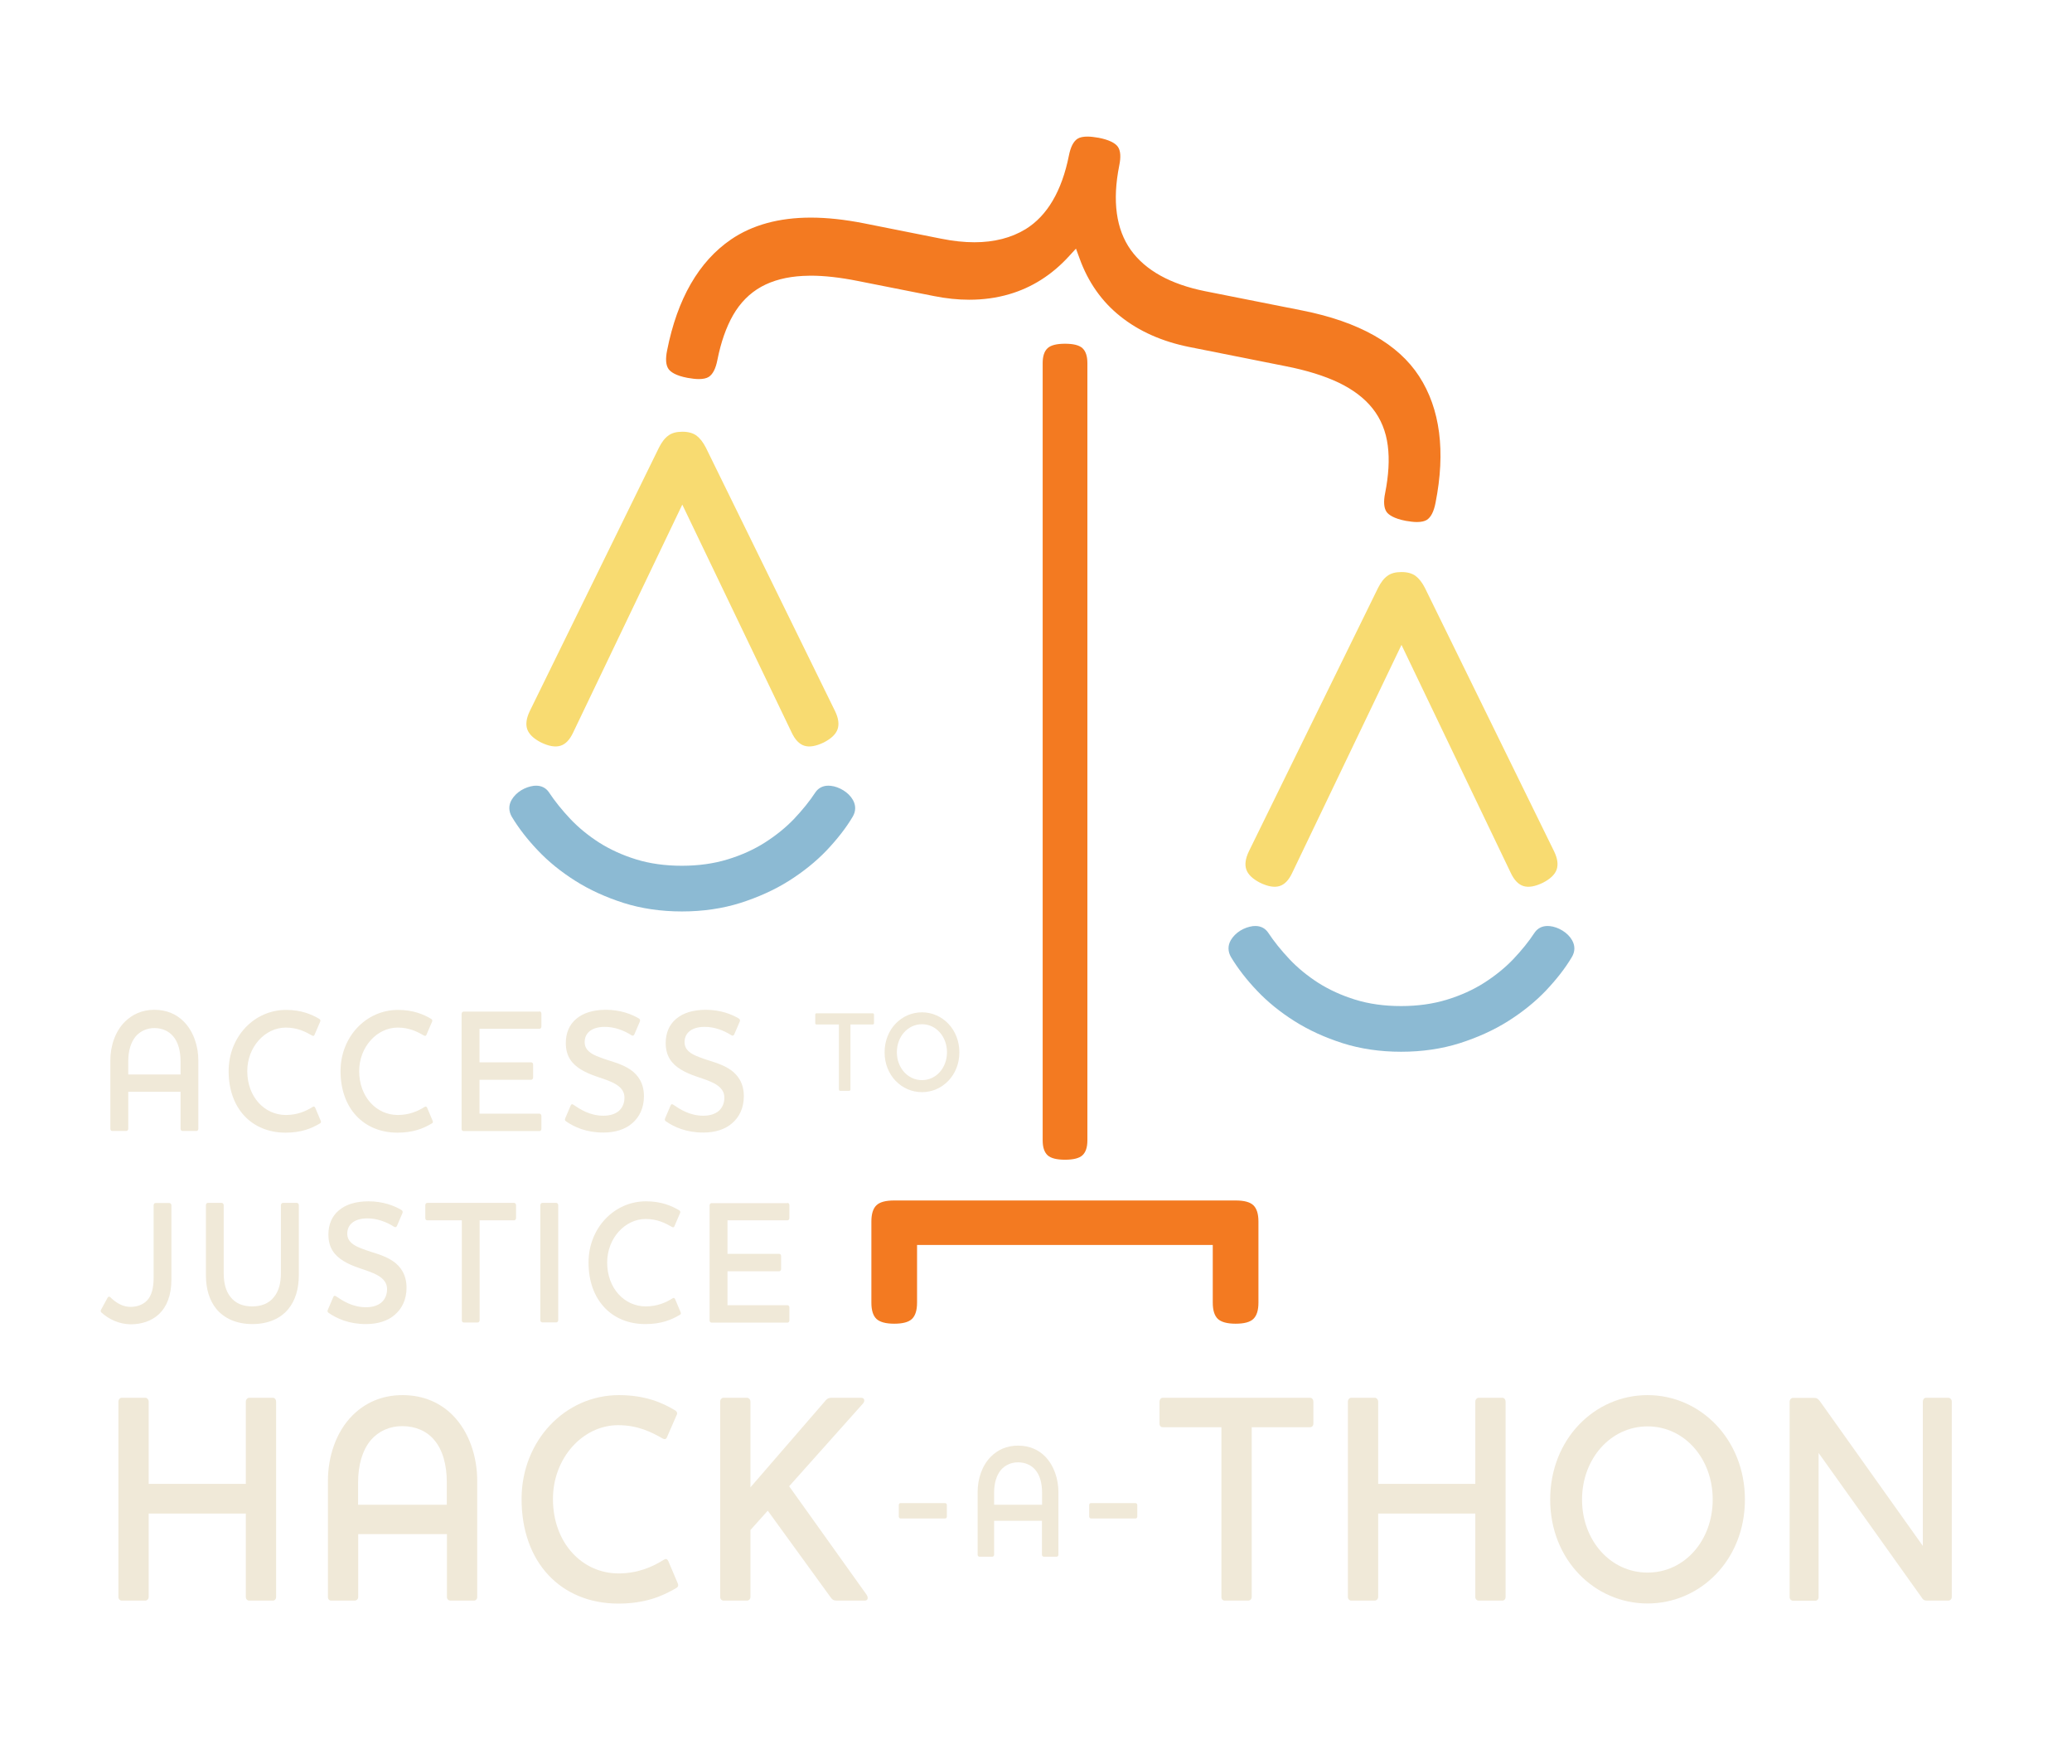 <?xml version="1.0" encoding="utf-8"?>
<!-- Generator: Adobe Illustrator 24.0.3, SVG Export Plug-In . SVG Version: 6.00 Build 0)  -->
<svg version="1.1" id="Layer_1" xmlns="http://www.w3.org/2000/svg" xmlns:xlink="http://www.w3.org/1999/xlink" x="0px" y="0px"
	 viewBox="0 0 172.37 146.71" style="enable-background:new 0 0 172.37 146.71;" xml:space="preserve">
<style type="text/css">
	.st0{fill:#F0E9D8;}
	.st1{fill:#F37A21;}
	.st2{fill:#8CBAD3;}
	.st3{fill:#F8DB71;}
</style>
<g>
	<path class="st0" d="M22.7,116.26c0.16,0,0.27,0.15,0.27,0.32v16.25c0,0.17-0.11,0.3-0.27,0.3h-1.96c-0.16,0-0.29-0.12-0.29-0.3
		v-6.94h-8.08v6.94c0,0.17-0.14,0.3-0.27,0.3h-1.98c-0.13,0-0.27-0.12-0.27-0.3v-16.25c0-0.17,0.13-0.32,0.27-0.32h1.98
		c0.13,0,0.27,0.15,0.27,0.32v6.84h8.08v-6.84c0-0.17,0.13-0.32,0.29-0.32H22.7z"/>
	<path class="st0" d="M39.7,132.83c0,0.17-0.11,0.3-0.27,0.3h-1.96c-0.16,0-0.29-0.12-0.29-0.3v-5.23h-7.38v5.23
		c0,0.17-0.13,0.3-0.29,0.3h-1.96c-0.16,0-0.27-0.12-0.27-0.3v-9.66c0-1.98,0.65-4.06,2.07-5.47c1.01-0.99,2.36-1.66,4.14-1.66
		c1.78,0,3.17,0.67,4.16,1.66c1.4,1.41,2.05,3.49,2.05,5.47V132.83z M30.85,119.78c-0.7,0.84-1.06,2.06-1.06,3.52v1.86h7.38v-1.86
		c0-1.46-0.34-2.7-1.04-3.52c-0.63-0.77-1.6-1.16-2.66-1.16C32.43,118.61,31.5,119.03,30.85,119.78z"/>
	<path class="st0" d="M43.39,124.68c0-4.83,3.6-8.64,8.1-8.64c2.16,0,3.6,0.62,4.66,1.26c0.18,0.1,0.23,0.27,0.13,0.42l-0.79,1.81
		c-0.07,0.2-0.22,0.2-0.36,0.12c-0.95-0.54-2.07-1.11-3.71-1.11c-2.93,0-5.42,2.72-5.42,6.14c0,3.67,2.45,6.19,5.45,6.19
		c1.62,0,2.84-0.55,3.78-1.14c0.16-0.1,0.27-0.07,0.36,0.1l0.79,1.86c0.07,0.17,0.05,0.3-0.13,0.4c-1.17,0.69-2.61,1.29-4.82,1.29
		C46.68,133.37,43.39,129.98,43.39,124.68z"/>
	<path class="st0" d="M63.87,125.65l-1.44,1.61v5.57c0,0.17-0.14,0.3-0.27,0.3h-1.98c-0.13,0-0.27-0.12-0.27-0.3v-16.25
		c0-0.17,0.13-0.32,0.27-0.32h1.98c0.13,0,0.27,0.15,0.27,0.32v7.13l6.17-7.13c0.16-0.22,0.32-0.32,0.56-0.32h2.48
		c0.27,0,0.34,0.25,0.16,0.47l-6.15,6.89l6.42,8.99c0.16,0.22,0.18,0.52-0.13,0.52h-2.32c-0.27,0-0.38-0.07-0.54-0.3L63.87,125.65z"
		/>
	<path class="st0" d="M74.92,126.3c-0.08,0-0.15-0.07-0.15-0.16v-0.96c0-0.09,0.06-0.16,0.15-0.16h3.7c0.08,0,0.15,0.07,0.15,0.16
		v0.96c0,0.09-0.06,0.16-0.15,0.16H74.92z"/>
	<path class="st0" d="M88.05,129.32c0,0.09-0.06,0.16-0.15,0.16h-1.06c-0.09,0-0.16-0.07-0.16-0.16v-2.83H82.7v2.83
		c0,0.09-0.07,0.16-0.16,0.16h-1.06c-0.08,0-0.15-0.07-0.15-0.16v-5.22c0-1.07,0.35-2.2,1.12-2.96c0.55-0.54,1.28-0.9,2.24-0.9
		c0.96,0,1.72,0.36,2.25,0.9c0.75,0.76,1.11,1.89,1.11,2.96V129.32z M83.27,122.26c-0.38,0.46-0.57,1.11-0.57,1.9v1h3.99v-1
		c0-0.79-0.18-1.46-0.56-1.9c-0.34-0.41-0.86-0.63-1.44-0.63C84.12,121.63,83.62,121.86,83.27,122.26z"/>
	<path class="st0" d="M90.76,126.3c-0.08,0-0.15-0.07-0.15-0.16v-0.96c0-0.09,0.06-0.16,0.15-0.16h3.7c0.08,0,0.15,0.07,0.15,0.16
		v0.96c0,0.09-0.06,0.16-0.15,0.16H90.76z"/>
	<path class="st0" d="M108.99,116.26c0.16,0,0.27,0.15,0.27,0.32v1.83c0,0.17-0.11,0.3-0.27,0.3h-4.86v14.12
		c0,0.17-0.13,0.3-0.29,0.3h-1.96c-0.16,0-0.27-0.12-0.27-0.3v-14.12h-4.88c-0.16,0-0.27-0.12-0.27-0.3v-1.83
		c0-0.17,0.11-0.32,0.27-0.32H108.99z"/>
	<path class="st0" d="M124.98,116.26c0.16,0,0.27,0.15,0.27,0.32v16.25c0,0.17-0.11,0.3-0.27,0.3h-1.96c-0.16,0-0.29-0.12-0.29-0.3
		v-6.94h-8.08v6.94c0,0.17-0.14,0.3-0.27,0.3h-1.98c-0.13,0-0.27-0.12-0.27-0.3v-16.25c0-0.17,0.13-0.32,0.27-0.32h1.98
		c0.13,0,0.27,0.15,0.27,0.32v6.84h8.08v-6.84c0-0.17,0.13-0.32,0.29-0.32H124.98z"/>
	<path class="st0" d="M137.06,133.37c-4.41,0-8.1-3.64-8.1-8.64c0-5.03,3.69-8.69,8.1-8.69c4.39,0,8.1,3.67,8.1,8.69
		S141.45,133.37,137.06,133.37z M137.06,118.64c-3.08,0-5.45,2.7-5.45,6.09c0,3.39,2.36,6.07,5.45,6.07s5.42-2.68,5.42-6.07
		C142.49,121.34,140.15,118.64,137.06,118.64z"/>
	<path class="st0" d="M159.96,116.58c0-0.17,0.11-0.32,0.27-0.32h1.85c0.16,0,0.29,0.15,0.29,0.32v16.25c0,0.17-0.13,0.3-0.29,0.3
		h-1.76c-0.23,0-0.34-0.05-0.5-0.32l-8.53-11.96v11.99c0,0.17-0.11,0.3-0.27,0.3h-1.87c-0.13,0-0.27-0.12-0.27-0.3v-16.25
		c0-0.17,0.13-0.32,0.27-0.32h1.76c0.23,0,0.34,0.07,0.52,0.32l8.53,11.99V116.58z"/>
</g>
<g>
	<path class="st0" d="M16.5,93.89c0,0.1-0.07,0.18-0.16,0.18h-1.15c-0.09,0-0.17-0.07-0.17-0.18v-3.08h-4.35v3.08
		c0,0.1-0.08,0.18-0.17,0.18H9.34c-0.09,0-0.16-0.07-0.16-0.18v-5.69c0-1.17,0.38-2.39,1.22-3.23c0.6-0.58,1.39-0.98,2.44-0.98
		c1.05,0,1.87,0.39,2.45,0.98c0.82,0.83,1.21,2.06,1.21,3.23V93.89z M11.29,86.2c-0.41,0.5-0.62,1.21-0.62,2.07v1.1h4.35v-1.1
		c0-0.86-0.2-1.59-0.61-2.07c-0.37-0.45-0.94-0.69-1.57-0.69C12.22,85.51,11.68,85.76,11.29,86.2z"/>
	<path class="st0" d="M19.02,89.09c0-2.85,2.12-5.09,4.78-5.09c1.27,0,2.12,0.37,2.75,0.74c0.11,0.06,0.13,0.16,0.08,0.25
		l-0.46,1.07c-0.04,0.12-0.13,0.12-0.21,0.07c-0.56-0.32-1.22-0.66-2.19-0.66c-1.72,0-3.2,1.61-3.2,3.62c0,2.16,1.45,3.65,3.21,3.65
		c0.96,0,1.67-0.32,2.23-0.67c0.09-0.06,0.16-0.04,0.21,0.06l0.46,1.09c0.04,0.1,0.03,0.18-0.08,0.23
		c-0.69,0.41-1.54,0.76-2.84,0.76C20.95,94.21,19.02,92.21,19.02,89.09z"/>
	<path class="st0" d="M28.33,89.09c0-2.85,2.12-5.09,4.78-5.09c1.27,0,2.12,0.37,2.75,0.74c0.11,0.06,0.13,0.16,0.08,0.25
		l-0.46,1.07c-0.04,0.12-0.13,0.12-0.21,0.07c-0.56-0.32-1.22-0.66-2.19-0.66c-1.72,0-3.2,1.61-3.2,3.62c0,2.16,1.45,3.65,3.21,3.65
		c0.96,0,1.67-0.32,2.23-0.67c0.09-0.06,0.16-0.04,0.21,0.06l0.46,1.09c0.04,0.1,0.03,0.18-0.08,0.23
		c-0.69,0.41-1.54,0.76-2.84,0.76C30.27,94.21,28.33,92.21,28.33,89.09z"/>
	<path class="st0" d="M44.88,84.12c0.09,0,0.16,0.09,0.16,0.19v1.08c0,0.1-0.07,0.18-0.16,0.18h-4.99v2.79h4.3
		c0.09,0,0.16,0.07,0.16,0.18v1.09c0,0.09-0.07,0.18-0.16,0.18h-4.3v2.82h4.99c0.09,0,0.16,0.09,0.16,0.18v1.09
		c0,0.1-0.07,0.18-0.16,0.18h-6.32c-0.08,0-0.16-0.07-0.16-0.18v-9.57c0-0.1,0.08-0.19,0.16-0.19H44.88z"/>
	<path class="st0" d="M47.09,93.27c-0.09-0.06-0.12-0.15-0.07-0.25l0.46-1.08c0.04-0.09,0.11-0.13,0.21-0.06
		c0.58,0.39,1.38,0.92,2.51,0.92c0.56,0,0.98-0.15,1.26-0.38c0.34-0.28,0.49-0.69,0.49-1.12c0-0.67-0.49-1.05-1.14-1.33
		c-0.76-0.34-1.65-0.5-2.49-1.02c-0.73-0.45-1.25-1.08-1.25-2.2c0-0.82,0.29-1.52,0.86-2c0.56-0.48,1.38-0.76,2.47-0.76
		c1.23,0,2.16,0.37,2.76,0.73c0.09,0.06,0.11,0.15,0.07,0.25l-0.46,1.07c-0.05,0.1-0.13,0.13-0.23,0.07
		c-0.64-0.41-1.42-0.7-2.22-0.7c-0.6,0-1.03,0.15-1.3,0.39c-0.25,0.22-0.38,0.51-0.38,0.88c0,0.64,0.49,0.98,1.23,1.25
		c0.85,0.34,1.8,0.5,2.59,1.05c0.61,0.42,1.11,1.11,1.11,2.19c0,0.98-0.37,1.74-0.98,2.26c-0.58,0.51-1.42,0.77-2.38,0.77
		C48.79,94.21,47.75,93.73,47.09,93.27z"/>
	<path class="st0" d="M55.4,93.27c-0.09-0.06-0.12-0.15-0.07-0.25l0.46-1.08c0.04-0.09,0.11-0.13,0.21-0.06
		c0.58,0.39,1.38,0.92,2.51,0.92c0.56,0,0.98-0.15,1.26-0.38c0.34-0.28,0.49-0.69,0.49-1.12c0-0.67-0.49-1.05-1.14-1.33
		c-0.76-0.34-1.65-0.5-2.49-1.02c-0.73-0.45-1.25-1.08-1.25-2.2c0-0.82,0.29-1.52,0.86-2c0.56-0.48,1.38-0.76,2.47-0.76
		c1.23,0,2.16,0.37,2.76,0.73c0.09,0.06,0.11,0.15,0.07,0.25l-0.46,1.07c-0.05,0.1-0.13,0.13-0.23,0.07
		c-0.64-0.41-1.42-0.7-2.22-0.7c-0.6,0-1.03,0.15-1.3,0.39c-0.25,0.22-0.38,0.51-0.38,0.88c0,0.64,0.49,0.98,1.23,1.25
		c0.85,0.34,1.8,0.5,2.59,1.05c0.61,0.42,1.11,1.11,1.11,2.19c0,0.98-0.37,1.74-0.98,2.26c-0.58,0.51-1.42,0.77-2.38,0.77
		C57.1,94.21,56.06,93.73,55.4,93.27z"/>
	<path class="st0" d="M72.61,84.28c0.06,0,0.1,0.06,0.1,0.12v0.7c0,0.07-0.04,0.11-0.1,0.11h-1.86v5.41c0,0.07-0.05,0.11-0.11,0.11
		h-0.75c-0.06,0-0.1-0.05-0.1-0.11v-5.41h-1.87c-0.06,0-0.1-0.05-0.1-0.11v-0.7c0-0.07,0.04-0.12,0.1-0.12H72.61z"/>
	<path class="st0" d="M76.7,90.84c-1.69,0-3.11-1.39-3.11-3.31c0-1.93,1.41-3.33,3.11-3.33c1.68,0,3.11,1.4,3.11,3.33
		C79.81,89.45,78.38,90.84,76.7,90.84z M76.7,85.19c-1.18,0-2.09,1.03-2.09,2.33c0,1.3,0.91,2.32,2.09,2.32
		c1.18,0,2.08-1.02,2.08-2.32C78.78,86.23,77.88,85.19,76.7,85.19z"/>
	<path class="st0" d="M8.46,109.19c-0.08-0.07-0.11-0.16-0.05-0.26l0.54-0.99c0.05-0.09,0.13-0.13,0.23-0.04
		c0.52,0.51,1.07,0.8,1.68,0.8c0.54,0,1.05-0.18,1.39-0.55c0.36-0.39,0.53-1.01,0.53-1.87v-6.03c0-0.1,0.07-0.19,0.16-0.19h1.15
		c0.09,0,0.17,0.09,0.17,0.19v6.16c0,1.36-0.4,2.29-1.03,2.89c-0.62,0.58-1.46,0.85-2.36,0.85C9.92,110.14,9.06,109.73,8.46,109.19z
		"/>
	<path class="st0" d="M23.37,100.24c0-0.1,0.08-0.19,0.16-0.19h1.17c0.08,0,0.16,0.09,0.16,0.19v5.82c0,1.14-0.29,2.09-0.85,2.79
		c-0.66,0.82-1.7,1.28-3.02,1.28c-1.31,0-2.35-0.47-3.01-1.28c-0.56-0.7-0.85-1.65-0.85-2.79v-5.82c0-0.1,0.07-0.19,0.16-0.19h1.15
		c0.09,0,0.17,0.09,0.17,0.19v5.65c0,0.86,0.19,1.52,0.56,1.98c0.42,0.54,1.03,0.79,1.8,0.79c0.8,0,1.41-0.25,1.83-0.79
		c0.38-0.47,0.57-1.12,0.57-1.98V100.24z"/>
	<path class="st0" d="M27.34,109.2c-0.09-0.06-0.12-0.15-0.07-0.25l0.46-1.08c0.04-0.09,0.11-0.13,0.21-0.06
		c0.58,0.39,1.38,0.92,2.51,0.92c0.56,0,0.98-0.15,1.26-0.38c0.34-0.28,0.49-0.69,0.49-1.12c0-0.67-0.49-1.05-1.14-1.33
		c-0.76-0.34-1.65-0.5-2.49-1.02c-0.73-0.45-1.25-1.08-1.25-2.2c0-0.82,0.29-1.52,0.86-2c0.56-0.48,1.38-0.76,2.47-0.76
		c1.23,0,2.16,0.37,2.76,0.73c0.09,0.06,0.11,0.15,0.07,0.25l-0.46,1.07c-0.05,0.1-0.13,0.13-0.23,0.07
		c-0.64-0.41-1.42-0.7-2.22-0.7c-0.6,0-1.03,0.15-1.3,0.39c-0.25,0.22-0.38,0.51-0.38,0.88c0,0.64,0.49,0.98,1.23,1.25
		c0.85,0.34,1.8,0.5,2.59,1.05c0.61,0.42,1.11,1.11,1.11,2.19c0,0.98-0.37,1.74-0.98,2.26c-0.58,0.51-1.42,0.77-2.38,0.77
		C29.04,110.14,28,109.66,27.34,109.2z"/>
	<path class="st0" d="M42.77,100.05c0.09,0,0.16,0.09,0.16,0.19v1.08c0,0.1-0.07,0.18-0.16,0.18h-2.87v8.32
		c0,0.1-0.08,0.18-0.17,0.18h-1.15c-0.09,0-0.16-0.07-0.16-0.18v-8.32h-2.88c-0.09,0-0.16-0.07-0.16-0.18v-1.08
		c0-0.1,0.07-0.19,0.16-0.19H42.77z"/>
	<path class="st0" d="M46.28,100.05c0.08,0,0.16,0.09,0.16,0.19v9.57c0,0.1-0.08,0.18-0.16,0.18h-1.17c-0.08,0-0.16-0.07-0.16-0.18
		v-9.57c0-0.1,0.08-0.19,0.16-0.19H46.28z"/>
	<path class="st0" d="M48.96,105.01c0-2.85,2.12-5.09,4.78-5.09c1.27,0,2.12,0.37,2.75,0.74c0.11,0.06,0.13,0.16,0.08,0.25
		l-0.46,1.07c-0.04,0.12-0.13,0.12-0.21,0.07c-0.56-0.32-1.22-0.66-2.19-0.66c-1.72,0-3.2,1.61-3.2,3.62c0,2.16,1.45,3.65,3.21,3.65
		c0.96,0,1.67-0.32,2.23-0.67c0.09-0.06,0.16-0.04,0.21,0.06l0.46,1.09c0.04,0.1,0.03,0.18-0.08,0.23
		c-0.69,0.41-1.54,0.76-2.84,0.76C50.9,110.14,48.96,108.14,48.96,105.01z"/>
	<path class="st0" d="M65.51,100.05c0.09,0,0.16,0.09,0.16,0.19v1.08c0,0.1-0.07,0.18-0.16,0.18h-4.99v2.79h4.3
		c0.09,0,0.16,0.07,0.16,0.18v1.09c0,0.09-0.07,0.18-0.16,0.18h-4.3v2.82h4.99c0.09,0,0.16,0.09,0.16,0.18v1.09
		c0,0.1-0.07,0.18-0.16,0.18h-6.32c-0.08,0-0.16-0.07-0.16-0.18v-9.57c0-0.1,0.08-0.19,0.16-0.19H65.51z"/>
</g>
<g>
	<g>
		<path class="st1" d="M90.46,94.85c0,0.58-0.14,0.99-0.41,1.24c-0.27,0.25-0.76,0.37-1.45,0.37c-0.69,0-1.18-0.12-1.45-0.37
			c-0.27-0.25-0.41-0.66-0.41-1.24V30.2c0-0.58,0.14-0.99,0.41-1.24c0.27-0.25,0.76-0.37,1.45-0.37c0.69,0,1.18,0.12,1.45,0.37
			c0.27,0.25,0.41,0.66,0.41,1.24V94.85z"/>
	</g>
	<g>
		<path class="st1" d="M55.62,30.7c-0.23-0.32-0.27-0.85-0.12-1.57c0.85-4.29,2.64-7.38,5.31-9.21c1.77-1.21,4-1.82,6.64-1.82
			c1.35,0,2.82,0.16,4.4,0.47l6.43,1.28c0.99,0.2,1.92,0.3,2.78,0.3c1.65,0,3.08-0.37,4.26-1.09c1.8-1.11,3.01-3.17,3.6-6.11
			c0.14-0.72,0.38-1.19,0.72-1.41c0.19-0.12,0.47-0.18,0.83-0.18c0.27,0,0.58,0.04,0.93,0.1c0.82,0.16,1.36,0.42,1.59,0.74
			c0.23,0.32,0.27,0.85,0.12,1.57c-0.59,2.95-0.26,5.31,0.96,7.02c1.22,1.7,3.3,2.85,6.18,3.43l8.11,1.61
			c4.68,0.93,7.95,2.77,9.7,5.47c1.75,2.7,2.21,6.25,1.36,10.53c-0.14,0.72-0.38,1.19-0.72,1.41c-0.19,0.12-0.47,0.18-0.83,0.18
			c-0.27,0-0.58-0.04-0.93-0.1c-1.03-0.2-1.43-0.52-1.59-0.74c-0.22-0.32-0.27-0.85-0.12-1.57c0.29-1.47,0.37-2.79,0.22-3.94
			c-0.15-1.18-0.57-2.22-1.26-3.09c-0.68-0.86-1.63-1.58-2.84-2.16c-1.18-0.56-2.65-1.02-4.39-1.36l-8.03-1.6
			c-2.24-0.45-4.17-1.3-5.73-2.55c-1.55-1.23-2.69-2.86-3.4-4.84l-0.29-0.79l-0.57,0.62c-1.41,1.55-3.09,2.62-4.98,3.17
			c-1.05,0.31-2.17,0.46-3.33,0.46c-0.93,0-1.91-0.1-2.91-0.3l-6.36-1.26c-1.45-0.29-2.77-0.44-3.92-0.44
			c-0.22,0-0.44,0.01-0.65,0.02c-1.34,0.07-2.5,0.37-3.46,0.9c-0.97,0.54-1.76,1.34-2.35,2.37c-0.57,1-1.01,2.25-1.3,3.72
			c-0.14,0.72-0.38,1.19-0.72,1.41c-0.19,0.12-0.47,0.18-0.83,0.18c-0.27,0-0.58-0.04-0.93-0.1C56.18,31.24,55.78,30.92,55.62,30.7z
			"/>
	</g>
	<g>
		<path class="st1" d="M100.9,103.55H76.29v4.8c0,0.63-0.14,1.08-0.42,1.35c-0.28,0.27-0.77,0.4-1.48,0.4c-0.71,0-1.2-0.14-1.48-0.4
			c-0.28-0.27-0.42-0.72-0.42-1.35v-6.75c0-0.63,0.14-1.08,0.42-1.35c0.28-0.27,0.77-0.4,1.48-0.4h28.4c0.71,0,1.2,0.13,1.48,0.4
			c0.28,0.27,0.42,0.72,0.42,1.35v6.75c0,0.63-0.14,1.08-0.42,1.35c-0.28,0.27-0.77,0.4-1.48,0.4c-0.71,0-1.2-0.14-1.48-0.4
			c-0.28-0.27-0.42-0.72-0.42-1.35V103.55z"/>
	</g>
	<path class="st2" d="M42.56,66.53c0.19-0.32,0.46-0.59,0.8-0.8c0.33-0.2,0.68-0.32,1.04-0.37c0.07-0.01,0.14-0.01,0.21-0.01
		c0.44,0,0.81,0.19,1.05,0.54c0.49,0.74,1.09,1.49,1.79,2.23c0.68,0.72,1.49,1.38,2.39,1.96c0.9,0.57,1.94,1.05,3.08,1.4
		c1.13,0.35,2.41,0.53,3.8,0.53c1.39,0,2.67-0.18,3.81-0.53c1.15-0.35,2.19-0.82,3.1-1.4c0.91-0.58,1.73-1.24,2.42-1.96
		c0.7-0.74,1.31-1.49,1.8-2.24c0.24-0.34,0.61-0.53,1.05-0.53c0.07,0,0.13,0,0.21,0.01c0.36,0.04,0.71,0.17,1.04,0.37
		c0.34,0.21,0.62,0.48,0.8,0.8c0.26,0.45,0.26,0.95-0.02,1.41c-0.55,0.93-1.29,1.87-2.17,2.8c-0.89,0.93-1.95,1.78-3.14,2.53
		c-1.19,0.75-2.55,1.36-4.02,1.83c-1.49,0.47-3.13,0.71-4.87,0.71s-3.38-0.24-4.86-0.71c-1.47-0.47-2.81-1.08-4-1.83
		c-1.19-0.75-2.24-1.6-3.12-2.53c-0.88-0.92-1.61-1.87-2.17-2.8C42.31,67.48,42.3,66.98,42.56,66.53z"/>
	<path class="st2" d="M102.39,78.2c0.19-0.32,0.46-0.59,0.8-0.8c0.33-0.2,0.68-0.32,1.04-0.37c0.07-0.01,0.14-0.01,0.21-0.01
		c0.44,0,0.81,0.19,1.05,0.54c0.49,0.74,1.09,1.49,1.79,2.23c0.68,0.72,1.49,1.38,2.39,1.96c0.9,0.57,1.94,1.05,3.08,1.4
		c1.13,0.35,2.41,0.53,3.8,0.53s2.67-0.18,3.81-0.53c1.15-0.35,2.19-0.82,3.1-1.4c0.91-0.58,1.73-1.24,2.42-1.96
		c0.7-0.74,1.31-1.49,1.8-2.24c0.24-0.34,0.61-0.53,1.05-0.53c0.07,0,0.13,0,0.21,0.01c0.36,0.04,0.71,0.17,1.04,0.37
		c0.34,0.21,0.62,0.48,0.8,0.8c0.26,0.45,0.26,0.95-0.02,1.41c-0.55,0.93-1.29,1.87-2.17,2.8c-0.89,0.93-1.95,1.78-3.14,2.53
		c-1.19,0.75-2.55,1.36-4.02,1.83c-1.49,0.47-3.13,0.71-4.87,0.71s-3.38-0.24-4.86-0.71c-1.47-0.47-2.81-1.08-4-1.83
		c-1.19-0.75-2.24-1.6-3.12-2.53c-0.88-0.92-1.61-1.87-2.17-2.8C102.14,79.15,102.13,78.65,102.39,78.2z"/>
	<path class="st3" d="M56.76,41.97l-9.08,18.96c-0.28,0.6-0.63,0.97-1.06,1.1s-0.96,0.04-1.62-0.28c-0.62-0.32-1-0.69-1.14-1.1
		c-0.14-0.41-0.07-0.91,0.21-1.5l10.75-21.92c0.23-0.45,0.48-0.79,0.78-1c0.29-0.22,0.68-0.32,1.17-0.32c0.49,0,0.88,0.11,1.17,0.32
		c0.29,0.22,0.55,0.55,0.78,1l10.75,21.92c0.28,0.58,0.35,1.08,0.21,1.5c-0.14,0.41-0.52,0.78-1.14,1.1
		c-0.66,0.32-1.2,0.41-1.62,0.28c-0.42-0.13-0.78-0.5-1.06-1.1L56.76,41.97z"/>
	<path class="st3" d="M116.59,53.64L107.5,72.6c-0.28,0.6-0.63,0.97-1.06,1.1c-0.42,0.13-0.96,0.04-1.62-0.28
		c-0.62-0.32-1-0.69-1.14-1.1c-0.14-0.41-0.07-0.91,0.21-1.5l10.75-21.92c0.23-0.45,0.48-0.79,0.78-1c0.29-0.22,0.68-0.32,1.17-0.32
		c0.49,0,0.88,0.11,1.17,0.32c0.29,0.22,0.55,0.55,0.78,1l10.75,21.92c0.28,0.58,0.35,1.08,0.21,1.5c-0.14,0.41-0.52,0.78-1.14,1.1
		c-0.66,0.32-1.2,0.41-1.62,0.28c-0.42-0.13-0.78-0.5-1.06-1.1L116.59,53.64z"/>
</g>
</svg>
